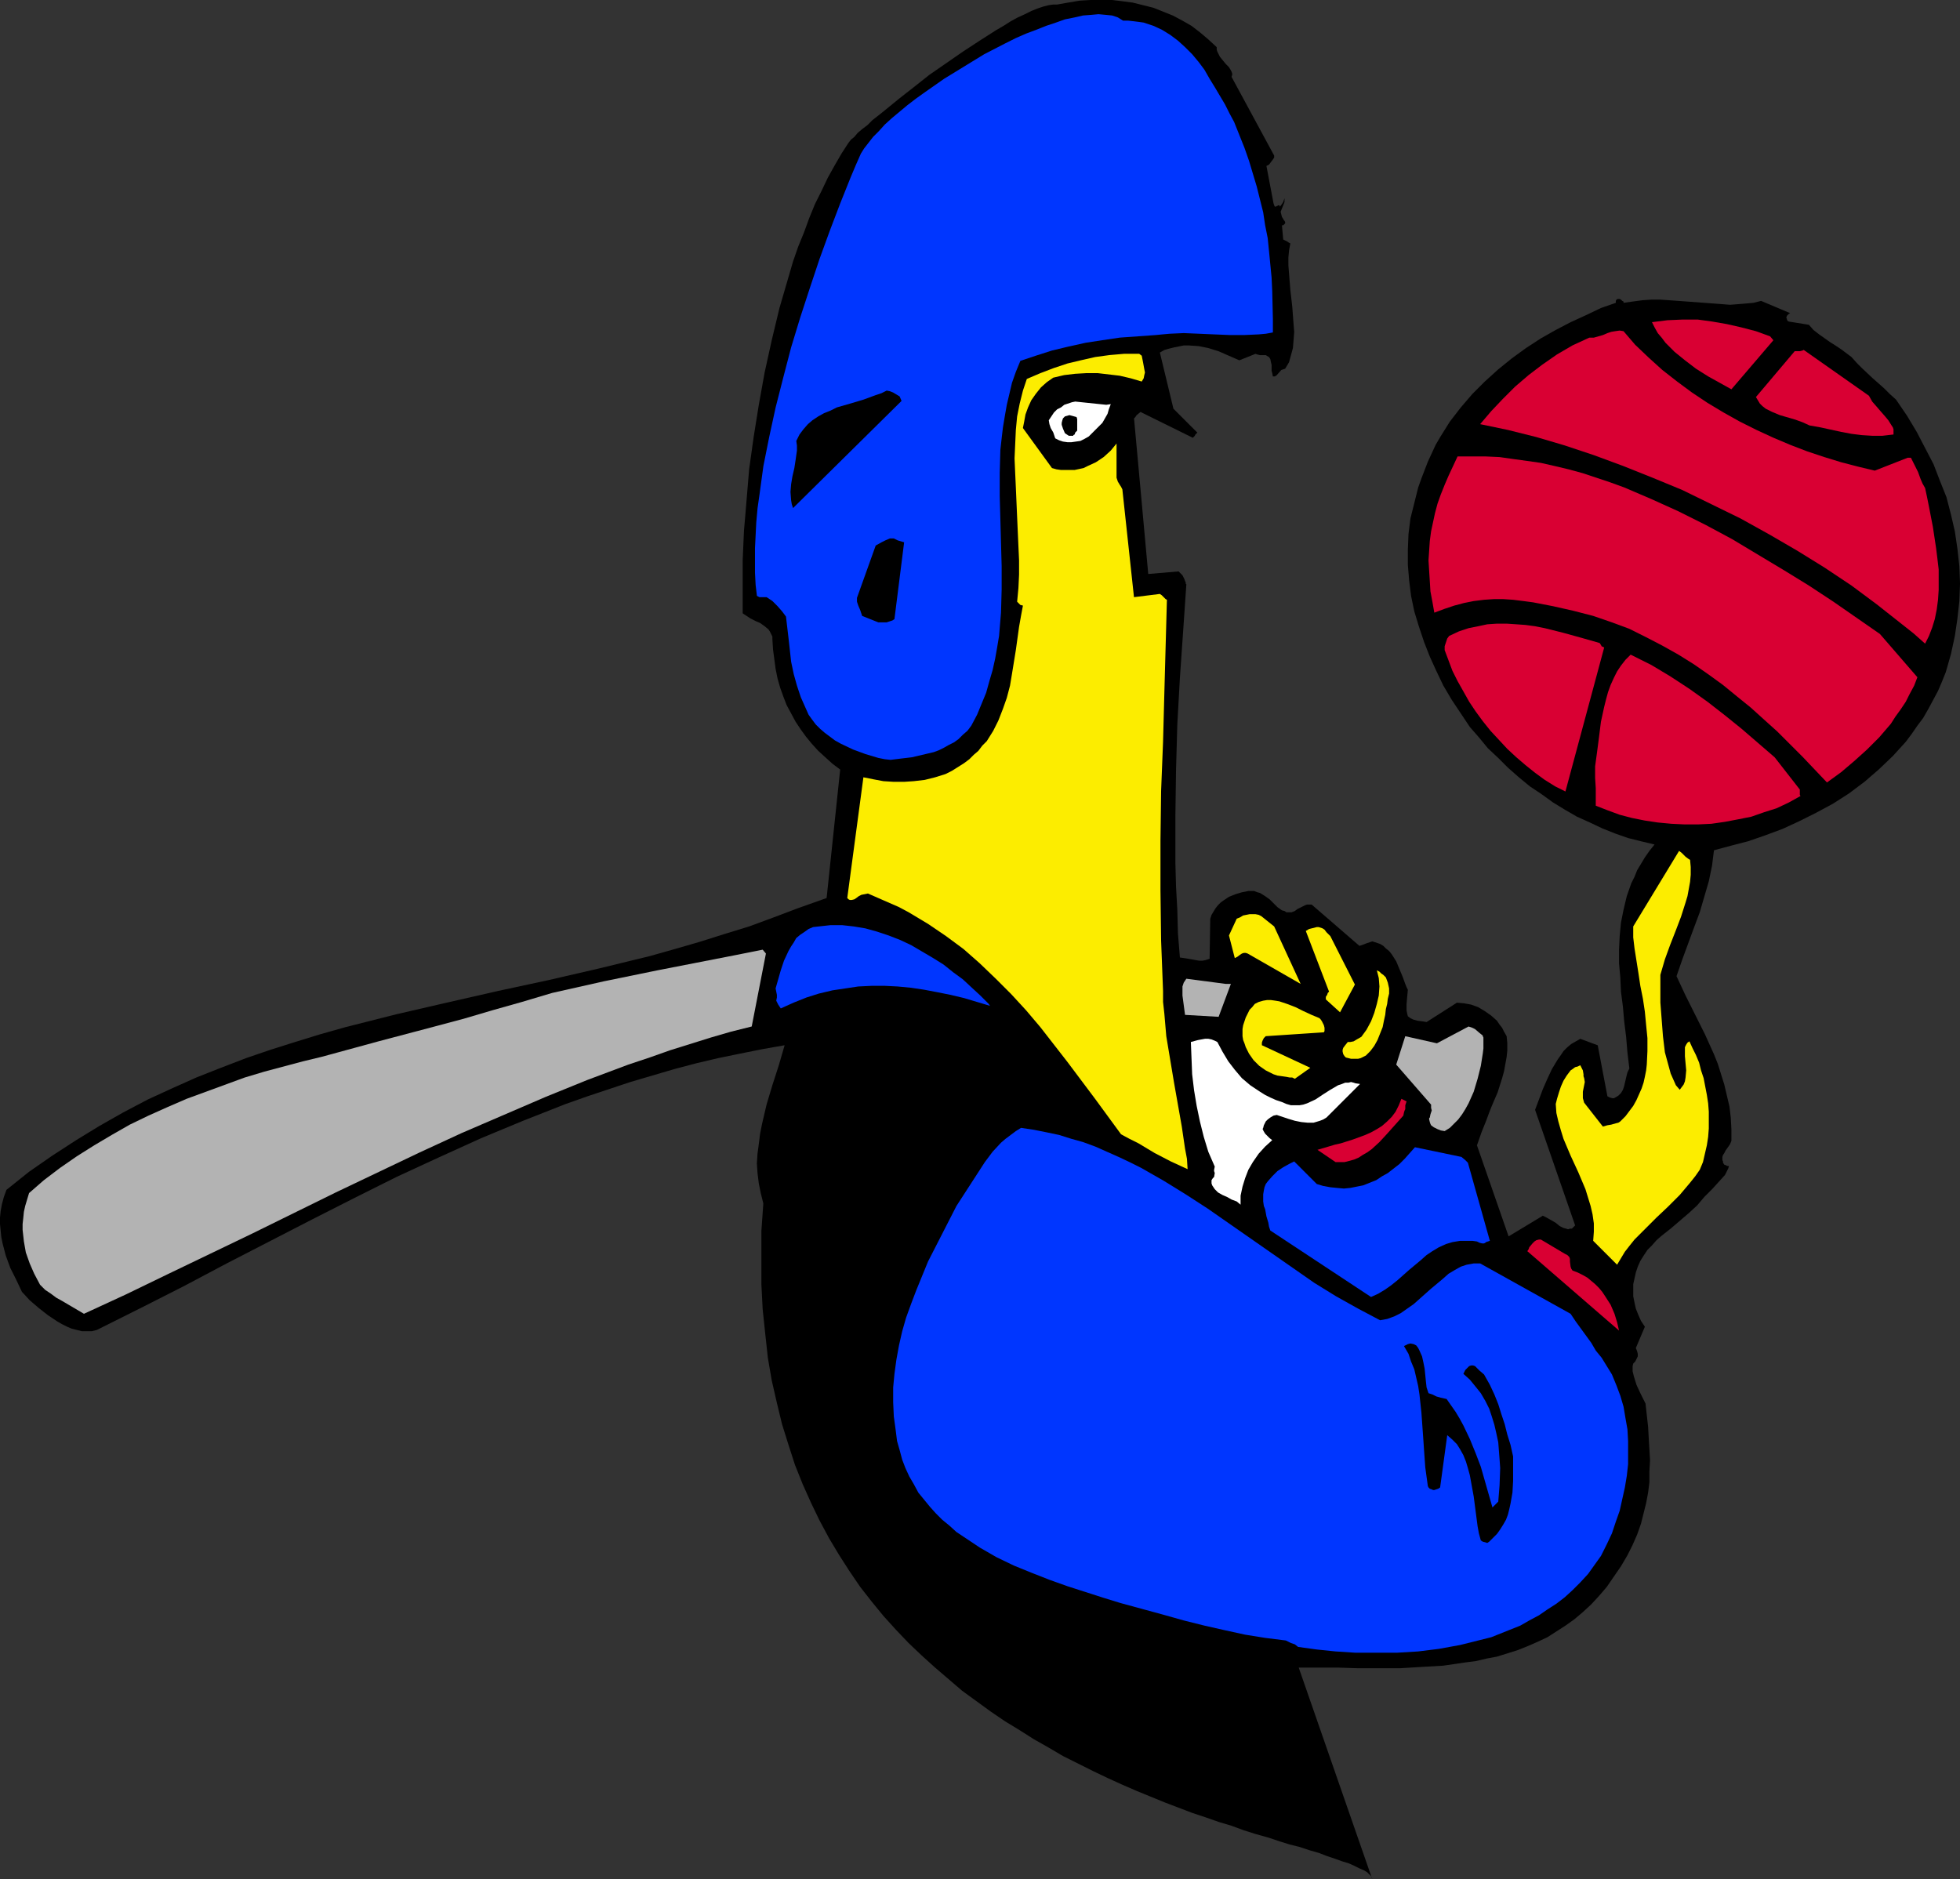 <?xml version="1.0" encoding="UTF-8" standalone="no"?>
<svg
   version="1.0"
   width="129.766mm"
   height="124.442mm"
   id="svg31"
   sodipodi:docname="Jock - Attitude.wmf"
   xmlns:inkscape="http://www.inkscape.org/namespaces/inkscape"
   xmlns:sodipodi="http://sodipodi.sourceforge.net/DTD/sodipodi-0.dtd"
   xmlns="http://www.w3.org/2000/svg"
   xmlns:svg="http://www.w3.org/2000/svg">
  <rect width="100%" height="100%" fill="#333333" stroke="none"/>
  <sodipodi:namedview
     id="namedview31"
     pagecolor="#ffffff"
     bordercolor="#000000"
     borderopacity="0.25"
     inkscape:showpageshadow="2"
     inkscape:pageopacity="0.0"
     inkscape:pagecheckerboard="0"
     inkscape:deskcolor="#d1d1d1"
     inkscape:document-units="mm" />
  <defs
     id="defs1">
    <pattern
       id="WMFhbasepattern"
       patternUnits="userSpaceOnUse"
       width="6"
       height="6"
       x="0"
       y="0" />
  </defs>
  <path
     style="fill:#d90033;fill-opacity:1;fill-rule:evenodd;stroke:none"
     d="m 207.171,364.666 v 0 l 0.323,0.162 0.162,0.162 0.162,0.323 0.485,0.323 0.323,0.485 0.808,1.131 1.293,1.131 1.293,1.616 1.454,1.777 1.616,1.939 1.778,2.1 1.939,2.262 1.939,2.424 2.101,2.585 4.363,5.17 4.525,5.332 4.525,5.493 4.363,5.17 1.939,2.585 2.101,2.262 1.939,2.262 1.778,2.262 1.454,1.777 1.616,1.777 1.293,1.616 1.131,1.293 0.97,1.131 0.323,0.323 0.323,0.323 0.323,0.323 0.162,0.162 0.162,0.162 v 0 l 72.882,32.637 -0.162,-2.747 -0.162,-2.585 -0.485,-2.424 -0.323,-2.262 -0.485,-2.262 -0.485,-2.1 -1.293,-4.201 -0.808,-2.1 -0.646,-2.262 -0.808,-2.262 -0.646,-2.262 -0.808,-2.585 -0.808,-2.747 -0.808,-2.908 -0.646,-3.07 -3.394,-1.131 -3.394,-0.969 -3.394,-1.131 -3.717,-0.969 -7.434,-1.777 -7.757,-1.939 -8.08,-1.939 -7.918,-1.939 -7.918,-2.424 -3.878,-1.131 -3.878,-1.454 -3.717,-1.454 -3.717,-1.616 -3.555,-1.616 -3.555,-1.939 -3.232,-1.939 -3.232,-2.1 -3.07,-2.424 -2.909,-2.424 -2.586,-2.747 -2.424,-2.747 -2.262,-3.231 -2.101,-3.231 -1.778,-3.555 -0.97,-1.777 -0.646,-2.1 -0.646,-1.939 -0.646,-2.1 -0.485,-1.939 -0.485,-2.262 -0.162,-2.585 v -2.424 -2.585 l 0.162,-2.424 0.162,-2.585 0.323,-2.585 0.97,-5.009 1.293,-5.17 1.454,-5.009 1.778,-5.009 2.101,-5.009 2.101,-5.009 2.424,-4.847 2.424,-4.847 2.586,-4.524 2.586,-4.524 2.747,-4.524 2.747,-4.201 2.747,-4.039 h 0.485 l 0.646,-0.162 0.646,-0.323 0.808,-0.323 1.454,-0.808 1.616,-0.969 17.291,2.262 -0.162,-0.969 -0.485,-0.969 -0.485,-1.131 -0.808,-1.131 -0.646,-1.131 -0.646,-0.969 -0.485,-0.969 -0.485,-1.131 -3.07,-2.585 -3.394,-2.424 -3.394,-2.1 -3.394,-1.939 -3.394,-1.939 -3.717,-1.616 -3.555,-1.293 -3.717,-1.131 -3.717,-0.969 -3.878,-0.808 -3.878,-0.323 -3.878,-0.162 h -3.878 l -3.878,0.485 -4.04,0.646 -4.04,0.969 -1.616,2.424 -1.454,2.585 -1.454,2.747 -1.131,2.908 -0.97,3.07 -0.808,3.231 -0.646,3.393 -0.485,3.393 -0.485,3.555 -0.323,3.555 -0.162,3.878 v 3.716 3.878 l 0.162,4.039 0.646,7.755 0.808,7.917 1.131,7.755 1.454,7.594 0.646,3.716 0.646,3.555 0.808,3.555 0.808,3.393 0.808,3.393 0.646,3.07 0.808,2.908 0.646,2.908 0.808,2.585 z"
     id="path1" />
  <path
     style="fill:#000000;fill-opacity:1;fill-rule:evenodd;stroke:none"
     d="m 343.4,470.333 -18.422,-52.995 h 4.686 5.01 l 5.01,0.162 h 10.666 l 5.333,-0.323 5.494,-0.323 5.494,-0.808 2.586,-0.323 2.747,-0.646 2.586,-0.485 2.586,-0.808 2.586,-0.808 2.424,-0.969 2.586,-1.131 2.424,-1.131 2.262,-1.454 2.262,-1.454 2.262,-1.616 2.101,-1.777 2.101,-1.939 1.939,-2.1 1.939,-2.262 1.778,-2.585 1.778,-2.585 1.616,-2.747 1.293,-2.585 1.131,-2.585 0.97,-2.747 0.646,-2.585 0.646,-2.585 0.485,-2.585 0.323,-2.585 v -2.747 l 0.162,-2.747 -0.162,-2.747 -0.162,-2.747 -0.162,-2.908 -0.646,-5.817 -0.646,-1.293 -0.646,-1.293 -0.97,-2.1 -0.646,-2.1 -0.323,-1.293 v -1.131 0 -0.162 l 0.162,-0.646 0.485,-0.485 0.323,-0.646 0.323,-0.646 v -0.646 l -0.162,-0.646 -0.323,-0.808 2.262,-5.332 -0.97,-1.454 -0.646,-1.454 -0.646,-1.616 -0.323,-1.454 -0.323,-1.616 v -1.454 -1.616 l 0.323,-1.454 0.323,-1.454 0.485,-1.454 0.646,-1.454 0.808,-1.293 0.97,-1.454 1.131,-1.131 1.131,-1.293 1.293,-1.131 2.262,-1.777 2.262,-1.939 2.262,-1.939 2.101,-1.939 1.778,-2.1 1.939,-1.939 1.616,-1.777 1.616,-1.777 0.485,-0.969 0.323,-0.646 0.162,-0.485 v -0.162 0 h -0.485 l -0.162,-0.162 -0.485,-0.162 -0.323,-0.485 v -0.323 l -0.162,-0.323 v -0.808 l 0.162,-0.485 0.323,-0.485 0.323,-0.646 0.808,-1.131 0.323,-0.485 0.323,-0.808 v -2.908 l -0.162,-2.908 -0.323,-2.747 -0.646,-2.747 -0.646,-2.747 -0.808,-2.585 -0.808,-2.585 -0.97,-2.424 -2.262,-5.009 -2.424,-4.847 -2.424,-4.847 -2.262,-4.847 1.454,-4.201 2.909,-7.917 1.454,-3.878 1.131,-3.878 1.131,-3.878 0.808,-3.878 0.485,-3.878 4.202,-1.131 4.363,-1.131 4.202,-1.454 4.363,-1.616 4.202,-1.939 4.202,-2.1 4.202,-2.262 4.04,-2.585 3.878,-2.908 3.555,-3.07 3.555,-3.393 1.616,-1.777 1.616,-1.777 1.454,-1.939 1.454,-2.1 1.454,-1.939 1.293,-2.262 1.131,-2.1 1.293,-2.424 0.97,-2.262 0.97,-2.424 1.293,-4.524 0.97,-4.524 0.646,-4.362 0.485,-4.362 0.162,-4.362 -0.162,-4.362 -0.485,-4.362 -0.646,-4.362 -0.97,-4.201 -1.131,-4.362 -1.616,-4.039 -1.616,-4.201 -2.101,-4.039 -2.101,-4.039 -2.424,-4.039 -2.747,-4.039 -1.616,-1.454 -1.454,-1.454 -2.747,-2.424 -2.747,-2.585 -1.293,-1.293 -1.293,-1.454 -1.293,-0.969 -1.293,-0.969 -1.454,-0.969 -1.293,-0.808 -2.747,-1.939 -1.454,-1.131 -1.131,-1.293 -5.01,-0.808 -0.323,-0.162 -0.162,-0.323 v -0.162 l -0.162,-0.323 0.162,-0.485 0.162,-0.162 0.323,-0.323 0.323,-0.162 -7.272,-3.07 -1.939,0.485 -1.778,0.162 -1.939,0.162 -2.101,0.162 -2.101,-0.162 -2.101,-0.162 -4.363,-0.323 -4.363,-0.323 -4.525,-0.323 h -2.262 l -2.262,0.162 -2.424,0.323 -2.262,0.323 v -0.323 l -0.323,-0.162 -0.323,-0.323 -0.323,-0.162 h -0.485 l -0.323,0.162 -0.162,0.323 v 0.485 l -3.717,1.293 -3.717,1.777 -3.878,1.777 -3.717,1.939 -3.717,2.1 -3.717,2.424 -3.555,2.585 -3.394,2.747 -3.394,3.07 -3.07,3.07 -2.909,3.393 -2.747,3.555 -2.424,3.878 -1.131,1.939 -0.97,2.1 -0.97,2.1 -0.808,2.1 -0.808,2.1 -0.808,2.262 -0.97,3.878 -0.97,3.878 -0.485,3.878 -0.162,3.878 v 3.878 l 0.323,3.878 0.485,3.878 0.808,3.878 1.131,3.716 1.293,3.878 1.454,3.716 1.616,3.555 1.778,3.716 2.101,3.555 2.262,3.393 2.262,3.393 2.262,2.585 2.262,2.747 2.586,2.424 2.424,2.424 2.747,2.424 2.747,2.262 2.909,1.939 2.909,2.1 2.909,1.777 3.07,1.777 3.232,1.454 3.07,1.454 3.232,1.293 3.232,1.131 3.232,0.808 3.394,0.808 -1.293,1.616 -1.131,1.616 -0.97,1.616 -0.97,1.616 -0.646,1.616 -0.808,1.616 -1.131,3.231 -0.808,3.393 -0.646,3.231 -0.323,3.393 -0.162,3.393 v 3.393 l 0.323,3.555 0.162,3.555 0.485,3.716 0.323,3.716 0.485,3.878 0.323,3.878 0.485,4.039 -0.485,0.969 -0.323,1.293 -0.485,2.1 -0.323,0.969 -0.485,0.808 -0.646,0.646 -0.808,0.485 -0.323,0.162 h -0.323 l -0.646,-0.162 -0.646,-0.323 -2.424,-12.764 -4.363,-1.616 -1.131,0.646 -1.131,0.646 -0.97,0.808 -0.97,0.969 -0.646,0.969 -0.808,1.131 -1.454,2.424 -1.131,2.424 -1.131,2.585 -0.97,2.585 -0.97,2.585 10.019,28.921 -0.485,0.485 -0.323,0.323 h -0.485 l -0.485,0.162 -0.485,-0.162 -0.646,-0.162 -0.97,-0.485 -0.97,-0.808 -1.131,-0.646 -1.131,-0.646 -0.97,-0.485 -8.565,5.17 -7.918,-22.782 1.131,-3.231 1.293,-3.231 0.646,-1.777 0.646,-1.616 1.454,-3.393 1.131,-3.555 0.485,-1.777 0.323,-1.777 0.323,-1.777 0.162,-1.616 v -1.777 l -0.162,-1.777 -0.646,-1.131 -0.485,-0.969 -0.646,-0.808 -0.646,-0.969 -1.454,-1.293 -1.616,-1.131 -1.616,-0.969 -1.778,-0.646 -1.778,-0.323 -1.778,-0.162 -7.595,4.847 -0.97,-0.162 -1.293,-0.162 -1.131,-0.323 -0.646,-0.323 -0.646,-0.485 -0.162,-0.646 -0.162,-0.808 v -0.808 -0.808 l 0.162,-1.777 0.162,-1.777 -0.323,-0.646 -0.323,-0.808 -0.646,-1.777 -0.808,-1.939 -0.808,-1.939 -1.131,-1.777 -0.646,-0.808 -0.808,-0.646 -0.646,-0.646 -0.808,-0.485 -0.97,-0.323 -0.97,-0.323 -1.454,0.485 -0.808,0.323 -0.97,0.323 -11.958,-10.341 h -0.485 -0.646 l -0.485,0.162 -0.646,0.323 -1.293,0.646 -0.646,0.485 -0.808,0.323 h -0.646 -0.646 l -0.485,-0.323 -0.646,-0.162 -1.131,-0.808 -0.97,-0.969 -0.97,-0.969 -1.131,-0.808 -1.293,-0.808 -0.646,-0.162 -0.808,-0.323 h -1.454 l -1.616,0.323 -1.616,0.485 -1.616,0.646 -1.454,0.969 -0.646,0.485 -0.646,0.646 -0.646,0.808 -0.485,0.808 -0.485,0.808 -0.323,0.969 -0.162,10.017 -0.97,0.323 -0.808,0.162 h -0.808 l -0.97,-0.162 -0.808,-0.162 -0.97,-0.162 -2.101,-0.323 -0.485,-5.978 -0.162,-5.978 -0.323,-5.817 -0.162,-5.978 v -11.472 l 0.162,-11.633 0.323,-11.472 0.646,-11.633 0.808,-11.633 0.808,-11.795 -0.162,-0.162 v -0.323 l -0.162,-0.323 -0.162,-0.485 -0.485,-0.969 -0.97,-0.969 -7.595,0.646 -3.555,-38.939 0.323,-0.323 0.323,-0.485 0.97,-0.808 13.09,6.463 0.485,-0.485 0.162,-0.323 0.485,-0.485 -5.979,-5.978 -3.394,-14.057 1.131,-0.646 1.131,-0.323 1.293,-0.323 2.424,-0.485 h 1.293 l 2.424,0.162 2.424,0.485 2.586,0.808 2.586,1.131 2.586,1.131 4.04,-1.616 0.485,0.162 0.646,0.162 h 0.808 0.646 l 0.808,0.485 0.323,0.485 0.162,0.808 0.162,0.646 v 1.454 l 0.162,0.646 0.162,0.808 h 0.485 l 0.485,-0.323 1.131,-1.293 0.485,-0.162 0.485,-0.162 0.97,-1.616 0.485,-1.777 0.485,-1.777 0.162,-1.939 0.162,-2.1 -0.162,-1.939 -0.323,-4.362 -0.485,-4.201 -0.323,-4.039 -0.162,-2.1 V 64.467 l 0.162,-1.777 0.323,-1.777 -0.323,-0.162 -0.485,-0.323 -0.97,-0.485 -0.323,-3.555 h 0.323 l 0.162,-0.162 0.323,-0.323 v -0.323 l -0.162,-0.323 -0.162,-0.162 -0.162,-0.323 -0.323,-0.485 -0.162,-0.646 -0.162,-0.646 0.323,-0.808 0.323,-0.808 0.323,-0.808 v -0.969 l -0.323,0.969 -0.323,0.485 -0.485,0.646 -0.162,-0.323 h -0.323 l -0.162,0.162 h -0.162 l -0.162,0.162 h -0.323 l -0.162,-0.323 -0.162,-0.485 -1.778,-9.371 0.646,-0.323 0.485,-0.646 0.485,-0.646 0.323,-0.485 v -0.485 l -10.666,-19.712 0.162,-0.485 v -0.323 l -0.162,-0.485 -0.162,-0.323 -0.485,-0.808 -0.808,-0.808 -1.454,-1.777 -0.646,-1.293 -0.162,-0.485 v -0.646 l -2.101,-1.939 -2.101,-1.777 -2.101,-1.616 -2.262,-1.293 -2.424,-1.293 -2.424,-0.969 -2.424,-0.969 -2.586,-0.646 -2.586,-0.646 -2.424,-0.323 L 278.275,0 h -2.586 -2.747 l -2.747,0.162 -2.909,0.485 -2.747,0.485 h -0.97 l -1.131,0.162 -1.293,0.323 -1.454,0.485 -1.616,0.646 -1.616,0.808 -1.778,0.808 -1.778,0.969 -1.778,1.131 -1.939,1.131 -4.04,2.585 -4.202,2.747 -4.202,2.908 -4.202,2.908 -3.878,3.07 -3.717,2.908 -1.778,1.454 -1.778,1.454 -1.616,1.293 -1.454,1.131 -1.293,1.293 -1.293,0.969 -1.131,0.969 -0.808,0.969 -0.808,0.646 -0.646,0.808 -1.778,2.747 -1.778,3.07 -1.616,2.908 -1.616,3.393 -1.616,3.231 -1.454,3.555 -1.293,3.555 -1.454,3.555 -1.293,3.716 -1.131,3.878 -2.262,7.755 -1.939,8.079 -1.778,8.079 -1.454,8.079 -1.293,8.079 -1.131,8.079 -0.646,7.755 -0.323,3.878 -0.323,3.716 -0.162,3.716 -0.162,3.716 v 3.393 3.393 3.393 3.07 l 0.97,0.646 0.97,0.646 1.293,0.646 1.131,0.485 1.131,0.808 0.97,0.808 0.323,0.485 0.323,0.646 0.323,0.646 v 0.646 l 0.162,2.585 0.323,2.424 0.323,2.424 0.485,2.424 0.646,2.262 0.808,2.262 0.808,2.1 1.131,2.1 1.131,2.1 1.293,1.939 1.293,1.777 1.454,1.777 1.616,1.777 1.778,1.616 1.778,1.616 1.939,1.454 -3.394,32.153 -7.272,2.585 -5.979,2.262 -6.141,2.262 -6.302,1.939 -6.141,1.939 -6.141,1.777 -6.302,1.777 -12.605,3.07 -12.605,2.908 -12.766,2.747 -12.766,2.908 -12.605,2.908 -12.766,3.231 -6.302,1.777 -6.302,1.939 -6.141,1.939 -6.141,2.1 -6.302,2.424 -6.141,2.424 -6.141,2.747 -5.979,2.747 -6.141,3.231 -5.979,3.393 -5.818,3.555 -5.979,3.878 -5.818,4.039 -5.656,4.524 -0.646,1.777 -0.485,1.777 -0.323,1.777 L 0,304.723 v 1.616 l 0.162,1.616 0.162,1.616 0.323,1.616 0.808,3.07 1.131,3.07 1.454,2.908 1.454,3.07 1.939,2.1 2.262,1.939 2.262,1.777 2.424,1.616 1.131,0.646 1.293,0.646 1.131,0.485 1.293,0.323 1.293,0.323 h 1.293 1.131 l 1.293,-0.323 10.989,-5.493 10.827,-5.493 10.666,-5.655 21.331,-10.987 10.504,-5.332 10.666,-5.332 10.504,-4.847 10.666,-4.847 10.504,-4.362 10.666,-4.201 5.494,-1.939 5.333,-1.777 5.333,-1.777 5.494,-1.616 5.494,-1.616 5.494,-1.454 5.494,-1.293 5.494,-1.131 5.656,-1.131 5.494,-0.969 -1.454,5.009 -1.616,5.009 -1.454,4.847 -1.131,4.847 -0.485,2.424 -0.323,2.585 -0.323,2.424 -0.162,2.424 0.162,2.424 0.323,2.585 0.485,2.424 0.646,2.585 -0.485,6.948 v 6.786 6.463 l 0.323,6.301 0.646,6.14 0.646,5.978 0.97,5.655 1.293,5.655 1.293,5.332 1.616,5.17 1.616,5.009 1.939,4.847 2.101,4.686 2.101,4.362 2.424,4.524 2.424,4.039 2.586,4.039 2.747,4.039 2.909,3.716 2.909,3.555 3.07,3.393 3.232,3.393 3.232,3.07 3.394,3.07 3.394,2.908 3.394,2.908 3.555,2.585 3.555,2.585 3.555,2.424 3.717,2.262 3.555,2.262 3.717,2.1 3.555,2.1 3.878,1.939 3.555,1.777 3.717,1.777 3.555,1.616 3.717,1.616 3.555,1.454 3.555,1.454 3.394,1.293 3.394,1.293 3.394,1.131 3.232,1.131 3.232,0.969 3.07,1.131 3.07,0.969 2.909,0.808 2.909,0.969 2.586,0.808 2.586,0.646 2.424,0.808 2.262,0.646 2.101,0.808 1.939,0.646 1.778,0.646 1.616,0.485 1.454,0.646 1.293,0.646 1.131,0.485 0.808,0.485 0.646,0.646 0.485,0.485 z"
     id="path2" />
  <path
     style="fill:#d90033;fill-opacity:1;fill-rule:evenodd;stroke:none"
     d="m 467.67,99.043 -16.322,-11.472 -0.323,0.162 -0.646,0.162 h -0.485 -0.808 l -9.696,11.472 0.485,0.808 0.485,0.808 0.646,0.646 0.808,0.646 1.616,0.808 1.939,0.808 3.878,1.131 1.778,0.646 1.778,0.808 2.747,0.485 5.171,1.131 2.586,0.485 2.586,0.323 2.586,0.162 h 2.586 l 2.747,-0.323 v -0.646 -0.646 l -0.162,-0.485 -0.323,-0.485 -0.808,-1.293 -0.808,-0.969 -1.131,-1.293 -0.97,-1.131 -1.131,-1.293 z"
     id="path3" />
  <path
     style="fill:#d90033;fill-opacity:1;fill-rule:evenodd;stroke:none"
     d="m 477.366,114.554 -8.242,3.231 -4.04,-0.969 -4.363,-1.131 -4.202,-1.293 -4.363,-1.454 -4.202,-1.616 -4.202,-1.777 -4.202,-1.939 -4.202,-2.1 -4.04,-2.262 -4.04,-2.424 -3.878,-2.585 -3.717,-2.747 -3.717,-2.908 -3.394,-3.07 -3.394,-3.231 -2.909,-3.393 -0.97,-0.162 -1.131,0.162 -0.97,0.162 -0.97,0.323 -1.131,0.485 -1.131,0.323 -1.131,0.323 h -1.131 l -2.101,0.969 -2.101,0.969 -3.878,2.262 -3.717,2.585 -3.394,2.585 -3.394,2.908 -3.07,3.07 -2.909,3.07 -2.747,3.231 6.949,1.454 7.11,1.777 7.11,2.1 7.272,2.424 7.434,2.747 7.272,2.908 7.434,3.07 7.272,3.555 7.272,3.555 7.272,4.039 6.949,4.039 6.787,4.201 6.787,4.524 6.302,4.686 6.141,4.847 3.07,2.424 2.909,2.585 0.97,-1.939 0.808,-2.1 0.646,-2.1 0.485,-2.424 0.323,-2.424 0.162,-2.424 v -2.585 -2.585 l -0.323,-2.747 -0.323,-2.585 -0.808,-5.332 -0.97,-5.009 -0.485,-2.424 -0.485,-2.262 -0.646,-1.131 -0.485,-1.131 -0.646,-1.777 -0.808,-1.616 -0.485,-0.969 -0.485,-0.969 z"
     id="path4" />
  <path
     style="fill:#d90033;fill-opacity:1;fill-rule:evenodd;stroke:none"
     d="m 442.945,84.179 -3.555,-1.293 -3.717,-0.969 -3.555,-0.808 -3.717,-0.646 -3.555,-0.485 h -3.878 l -3.717,0.162 -3.878,0.485 0.646,1.293 0.808,1.454 0.97,1.131 0.97,1.293 1.131,1.131 1.131,1.131 2.586,2.1 2.747,2.1 3.07,1.939 2.909,1.616 2.909,1.616 10.504,-12.279 z"
     id="path5" />
  <path
     style="fill:#d90033;fill-opacity:1;fill-rule:evenodd;stroke:none"
     d="m 470.417,158.663 -5.818,-4.039 -5.818,-4.039 -6.141,-4.039 -6.302,-3.878 -6.464,-3.878 -6.464,-3.878 -6.626,-3.555 -6.787,-3.393 -6.787,-3.07 -6.787,-2.908 -3.555,-1.293 -3.394,-1.131 -3.394,-1.131 -3.555,-0.969 -3.394,-0.808 -3.555,-0.808 -3.394,-0.485 -3.555,-0.485 -3.394,-0.485 -3.555,-0.162 h -3.394 -3.555 l -1.131,2.424 -1.131,2.424 -0.97,2.262 -0.97,2.424 -0.808,2.262 -0.646,2.424 -0.485,2.262 -0.485,2.262 -0.323,2.424 -0.162,2.424 -0.162,2.424 0.162,2.585 0.162,2.585 0.162,2.585 0.485,2.585 0.485,2.747 2.586,-0.969 2.424,-0.808 2.424,-0.646 2.424,-0.485 2.586,-0.323 2.424,-0.162 h 2.424 l 2.424,0.162 2.586,0.323 2.424,0.323 5.01,0.969 5.01,1.131 5.01,1.293 4.686,1.616 4.363,1.616 4.202,2.1 4.04,2.1 4.04,2.262 3.878,2.424 3.717,2.585 3.555,2.585 3.555,2.908 3.394,2.747 3.394,3.07 3.232,2.908 6.302,6.301 6.141,6.463 3.555,-2.585 3.232,-2.747 3.232,-2.908 3.07,-3.07 2.909,-3.393 1.131,-1.777 1.293,-1.777 1.293,-1.939 0.97,-1.939 1.131,-2.1 0.808,-2.1 z"
     id="path6" />
  <path
     style="fill:#d90033;fill-opacity:1;fill-rule:evenodd;stroke:none"
     d="m 444.076,189.523 -8.242,-7.109 -4.202,-3.393 -4.363,-3.393 -4.525,-3.231 -4.686,-3.07 -4.848,-2.908 -2.586,-1.293 -2.586,-1.293 -1.293,1.293 -1.131,1.454 -0.97,1.454 -0.808,1.616 -0.808,1.777 -0.646,1.777 -0.485,1.777 -0.485,1.939 -0.808,3.716 -0.485,3.878 -0.485,3.716 -0.485,3.555 v 2.908 l 0.162,2.585 v 2.262 2.1 l 2.909,1.131 3.07,1.131 3.07,0.808 3.232,0.646 3.232,0.485 3.394,0.323 3.394,0.162 h 3.232 l 3.394,-0.162 3.394,-0.485 3.394,-0.646 3.232,-0.646 3.232,-1.131 3.07,-0.969 3.07,-1.454 2.909,-1.616 -0.162,-0.323 v -0.808 -0.485 z"
     id="path7" />
  <path
     style="fill:#d90033;fill-opacity:1;fill-rule:evenodd;stroke:none"
     d="m 400.283,160.925 -4.525,-1.293 -4.686,-1.293 -4.525,-1.131 -2.424,-0.485 -2.424,-0.323 -2.262,-0.162 -2.424,-0.162 h -2.424 l -2.424,0.162 -2.262,0.485 -2.424,0.485 -2.424,0.808 -2.424,1.131 -0.485,0.646 -0.323,0.969 -0.323,0.969 v 0.969 l 0.97,2.585 0.97,2.585 1.293,2.585 1.454,2.585 1.454,2.585 1.616,2.424 1.778,2.424 1.939,2.424 2.101,2.262 2.101,2.262 2.262,2.1 2.262,1.939 2.424,1.939 2.424,1.777 2.586,1.616 2.586,1.293 9.696,-36.03 -0.646,-0.323 -0.162,-0.323 z"
     id="path8" />
  <path
     style="fill:#fced00;fill-opacity:1;fill-rule:evenodd;stroke:none"
     d="m 285.062,88.541 h -3.717 l -3.717,0.323 -3.555,0.485 -3.555,0.808 -3.394,0.808 -3.394,1.131 -3.394,1.293 -3.394,1.454 -0.97,2.908 -0.808,3.231 -0.646,3.231 -0.323,3.393 -0.162,3.555 -0.162,3.555 0.162,3.716 0.162,3.555 0.323,7.432 0.323,7.271 0.162,3.555 v 3.555 l -0.162,3.393 -0.323,3.393 0.162,0.162 0.323,0.323 0.323,0.323 0.646,0.162 -0.485,2.585 -0.485,2.747 -0.808,5.817 -0.97,5.978 -0.485,2.908 -0.808,3.07 -0.97,2.747 -1.131,2.908 -1.293,2.585 -0.808,1.293 -0.808,1.293 -1.131,1.131 -0.97,1.293 -1.131,0.969 -1.131,1.131 -1.293,0.969 -3.07,1.939 -1.616,0.808 -2.586,0.808 -2.586,0.646 -2.747,0.323 -2.424,0.162 h -2.586 l -2.586,-0.162 -2.586,-0.485 -2.424,-0.485 -4.04,30.214 0.323,0.323 0.323,0.162 h 0.485 l 0.646,-0.162 0.485,-0.323 0.646,-0.485 0.646,-0.323 0.808,-0.162 0.808,-0.162 2.586,1.131 2.586,1.131 2.586,1.131 2.424,1.293 2.424,1.454 2.424,1.454 4.525,3.07 4.363,3.231 4.04,3.555 4.04,3.878 3.878,3.878 3.717,4.039 3.555,4.201 3.394,4.362 3.394,4.362 6.787,9.048 6.626,9.048 2.101,1.131 2.262,1.131 4.04,2.424 4.04,2.1 2.101,0.969 2.101,0.969 -0.162,-2.585 -0.485,-2.585 -0.808,-5.493 -0.97,-5.493 -0.97,-5.493 -0.97,-5.817 -0.97,-5.817 -0.485,-5.655 -0.323,-2.908 v -2.747 l -0.485,-12.603 -0.162,-12.603 v -12.441 l 0.162,-12.441 0.485,-12.279 0.323,-12.118 0.323,-11.795 0.323,-11.633 -0.323,-0.162 -0.485,-0.485 -0.485,-0.485 -0.485,-0.323 -6.464,0.808 -2.909,-26.982 -0.323,-0.646 -0.323,-0.485 -0.485,-0.808 -0.162,-0.485 -0.162,-0.485 v -8.563 l -1.454,1.777 -1.778,1.616 -1.939,1.293 -2.101,0.969 -0.97,0.485 -2.262,0.485 h -1.131 -1.131 -1.131 l -1.131,-0.162 -1.131,-0.323 -7.272,-10.017 0.323,-1.616 0.323,-1.777 0.646,-1.777 0.808,-1.777 1.131,-1.616 1.293,-1.616 1.454,-1.293 1.616,-1.131 2.747,-0.646 2.747,-0.323 2.747,-0.162 h 2.909 l 2.747,0.323 2.747,0.323 2.747,0.646 2.747,0.808 0.485,-0.808 0.162,-0.808 0.162,-0.646 -0.162,-0.808 -0.323,-1.777 -0.323,-1.616 z"
     id="path9" />
  <path
     style="fill:#fced00;fill-opacity:1;fill-rule:evenodd;stroke:none"
     d="m 422.422,214.89 -0.646,-0.485 -0.485,-0.485 -0.485,-0.485 -0.646,-0.485 -11.474,18.904 v 2.747 l 0.323,2.747 0.485,3.07 0.485,3.07 0.485,3.231 0.646,3.231 0.485,3.231 0.323,3.393 0.323,3.231 v 3.231 l -0.162,3.393 -0.162,1.454 -0.323,1.616 -0.323,1.454 -0.485,1.454 -0.646,1.454 -0.646,1.454 -0.808,1.454 -0.97,1.293 -0.97,1.293 -1.293,1.293 -0.485,0.323 -0.646,0.162 -1.131,0.323 -0.97,0.162 -1.131,0.323 -4.686,-5.978 -0.323,-1.131 v -1.131 -0.485 l 0.162,-0.808 0.162,-0.808 0.162,-0.808 -0.162,-0.969 -0.162,-0.485 v -0.485 l -0.162,-0.969 -0.323,-0.646 -0.323,-0.646 -0.646,0.323 -0.646,0.162 -0.646,0.485 -0.485,0.323 -0.97,1.293 -0.808,1.293 -0.646,1.454 -0.485,1.454 -0.485,1.616 -0.323,1.293 0.162,2.262 0.485,2.1 0.646,2.262 0.646,2.1 1.778,4.201 1.939,4.201 1.778,4.201 0.646,2.1 0.646,2.1 0.485,2.1 0.323,2.262 v 2.1 l -0.162,2.262 5.979,5.978 0.97,-1.616 0.97,-1.616 1.131,-1.454 1.293,-1.616 2.747,-2.747 2.747,-2.747 2.909,-2.747 2.909,-2.908 2.586,-3.07 1.293,-1.616 1.131,-1.616 0.808,-1.939 0.485,-2.1 0.485,-2.1 0.323,-2.1 0.162,-2.1 v -2.1 -2.1 l -0.162,-2.1 -0.323,-2.1 -0.808,-4.201 -0.646,-1.939 -0.485,-1.939 -0.808,-1.939 -0.808,-1.616 -0.808,-1.777 -0.485,0.323 -0.323,0.485 -0.323,0.646 v 0.646 1.616 l 0.162,1.777 0.162,1.777 -0.162,1.777 -0.162,0.969 -0.323,0.808 -0.485,0.646 -0.485,0.646 -0.97,-1.131 -0.646,-1.454 -0.646,-1.454 -0.485,-1.777 -0.485,-1.777 -0.485,-1.777 -0.485,-4.039 -0.323,-4.201 -0.323,-4.201 v -6.948 l 1.131,-3.878 1.293,-3.555 1.454,-3.716 1.293,-3.393 1.131,-3.555 0.485,-1.616 0.323,-1.777 0.323,-1.777 0.162,-1.777 v -1.939 l -0.162,-1.777 z"
     id="path10" />
  <path
     style="fill:#ffffff;fill-opacity:1;fill-rule:evenodd;stroke:none"
     d="m 276.82,101.305 -7.757,-0.808 -0.808,0.162 -0.97,0.323 -0.97,0.323 -0.808,0.646 -0.97,0.485 -0.808,0.808 -0.646,0.969 -0.646,0.969 0.162,0.969 0.323,0.969 0.646,1.131 0.485,1.454 0.97,0.485 0.97,0.323 1.131,0.162 h 0.97 l 1.131,-0.162 1.131,-0.162 0.97,-0.485 1.131,-0.646 1.778,-1.777 0.808,-0.808 0.808,-0.808 0.646,-1.131 0.646,-1.131 0.323,-1.131 0.485,-1.293 z"
     id="path11" />
  <path
     style="fill:#000000;fill-opacity:1;fill-rule:evenodd;stroke:none"
     d="m 267.609,103.89 -1.131,0.323 -0.485,0.485 -0.162,0.485 -0.162,0.646 v 0.485 l 0.162,0.485 0.162,0.485 0.485,1.131 0.485,0.323 0.485,0.323 h 0.485 0.646 v -0.162 l 0.323,-0.162 0.162,-0.485 0.485,-0.485 v -0.646 -0.485 -0.646 -0.646 -0.485 l -0.162,-0.485 z"
     id="path12" />
  <path
     style="fill:#ffffff;fill-opacity:1;fill-rule:evenodd;stroke:none"
     d="m 214.281,104.698 -9.05,5.17 v 0.485 l -0.162,0.323 -0.162,0.485 -0.162,0.485 -0.323,1.131 -0.162,0.485 0.162,0.485 z"
     id="path13" />
  <path
     style="fill:#b3b3b3;fill-opacity:1;fill-rule:evenodd;stroke:none"
     d="m 370.225,258.514 -1.131,-0.969 -0.646,-0.323 -0.97,-0.323 -7.918,4.201 -7.918,-1.777 -2.262,7.109 8.726,10.017 v 0.808 l 0.162,0.646 -0.323,0.969 -0.162,0.808 -0.162,0.162 v 0.323 l 0.162,0.646 0.162,0.485 0.162,0.323 0.646,0.485 0.97,0.485 0.808,0.323 0.97,0.162 1.293,-0.808 0.97,-0.969 1.131,-1.131 0.97,-1.293 0.808,-1.293 0.808,-1.454 0.646,-1.454 0.646,-1.454 0.97,-3.231 0.808,-3.231 0.485,-3.07 0.162,-1.293 v -1.454 -0.646 -0.646 l -0.162,-0.323 v -0.162 z"
     id="path14" />
  <path
     style="fill:#fced00;fill-opacity:1;fill-rule:evenodd;stroke:none"
     d="m 346.308,244.134 -0.162,-0.162 -0.485,-0.323 -0.485,-0.485 -0.646,-0.323 0.485,1.939 0.162,2.1 -0.162,2.262 -0.485,2.1 -0.646,2.262 -0.808,2.1 -1.131,2.1 -1.293,1.777 -1.131,0.646 -0.808,0.485 -0.808,0.162 h -0.646 l -0.646,0.808 -0.485,0.646 -0.162,0.485 v 0.485 l 0.162,0.646 0.323,0.485 0.323,0.323 0.646,0.162 0.646,0.162 h 1.131 0.646 l 0.646,-0.162 0.646,-0.323 0.646,-0.323 0.485,-0.485 0.646,-0.646 0.97,-1.293 0.808,-1.454 0.646,-1.616 0.646,-1.616 0.323,-1.616 0.323,-1.454 0.162,-1.454 0.323,-1.293 0.162,-1.293 0.323,-1.293 v -1.293 l -0.323,-1.454 -0.485,-1.293 z"
     id="path15" />
  <path
     style="fill:#fced00;fill-opacity:1;fill-rule:evenodd;stroke:none"
     d="m 333.057,234.601 -0.162,-0.323 -0.323,-0.323 -0.162,-0.162 -0.485,-0.485 -0.485,-0.646 -0.485,-0.323 -0.485,-0.162 -0.485,-0.162 h -0.485 l -0.646,0.162 -0.646,0.162 -0.646,0.162 -0.808,0.485 5.818,15.188 -0.323,0.323 -0.162,0.485 -0.323,0.485 v 0.646 l 3.555,3.231 3.717,-6.948 z"
     id="path16" />
  <path
     style="fill:#ffffff;fill-opacity:1;fill-rule:evenodd;stroke:none"
     d="m 222.2,140.082 -0.97,0.808 -0.646,0.969 -0.646,1.131 -0.323,1.131 -0.323,1.293 -0.162,1.131 -0.323,2.424 0.323,0.485 0.485,0.485 0.646,0.485 0.808,0.323 0.485,-0.485 0.485,-0.646 0.323,-0.485 0.323,-0.485 0.162,-1.293 0.162,-1.293 v -2.747 l 0.162,-1.293 0.485,-1.454 z"
     id="path17" />
  <path
     style="fill:#fced00;fill-opacity:1;fill-rule:evenodd;stroke:none"
     d="m 318.836,231.855 -3.232,-2.585 -0.646,-0.323 -0.808,-0.162 h -0.646 -0.808 l -0.808,0.162 -0.808,0.162 -0.808,0.485 -0.808,0.323 -1.939,4.201 1.454,5.655 0.323,-0.162 0.323,-0.162 0.646,-0.485 0.485,-0.323 0.485,-0.162 h 0.485 l 0.485,0.162 13.251,7.594 z"
     id="path18" />
  <path
     style="fill:#fced00;fill-opacity:1;fill-rule:evenodd;stroke:none"
     d="m 330.148,254.798 -1.939,-0.808 -2.101,-0.969 -1.939,-0.969 -2.101,-0.808 -1.939,-0.646 -0.97,-0.162 -1.131,-0.162 h -0.97 l -0.97,0.162 -1.131,0.323 -0.97,0.485 -0.646,0.808 -0.646,0.646 -0.97,1.939 -0.323,0.969 -0.323,0.969 -0.162,0.969 v 0.969 0.808 l 0.162,0.969 0.323,0.808 0.323,0.969 0.808,1.616 1.131,1.616 1.454,1.454 1.616,1.131 0.97,0.485 0.97,0.485 0.97,0.323 1.131,0.162 1.131,0.162 0.808,0.162 h 0.646 l 0.646,0.323 3.878,-2.747 -12.12,-5.655 v -0.646 l 0.162,-0.485 0.323,-0.646 0.485,-0.485 14.544,-0.969 0.162,-0.323 v -0.808 l -0.162,-0.646 -0.485,-0.969 -0.323,-0.485 z"
     id="path19" />
  <path
     style="fill:#d90033;fill-opacity:1;fill-rule:evenodd;stroke:none"
     d="m 350.672,274.994 -0.646,1.616 -0.808,1.616 -0.97,1.293 -1.131,1.131 -1.293,1.131 -1.293,0.808 -1.454,0.808 -1.454,0.646 -3.07,1.131 -3.07,0.969 -1.454,0.323 -1.616,0.485 -2.747,0.808 4.525,3.07 h 1.131 1.131 l 1.293,-0.323 1.131,-0.323 1.131,-0.485 0.97,-0.646 1.131,-0.646 1.131,-0.808 1.939,-1.777 1.939,-2.1 4.04,-4.524 0.162,-0.808 0.162,-0.485 0.162,-0.323 v -0.323 -0.646 l 0.162,-0.485 0.162,-0.485 z"
     id="path20" />
  <path
     style="fill:#0036ff;fill-opacity:1;fill-rule:evenodd;stroke:none"
     d="m 367.316,290.99 -0.323,-0.323 -0.323,-0.323 -0.97,-0.808 -11.635,-2.424 -1.293,1.454 -1.293,1.454 -1.293,1.293 -1.454,1.131 -1.454,1.131 -1.454,0.808 -1.454,0.969 -1.616,0.646 -1.616,0.646 -1.616,0.323 -1.616,0.323 -1.616,0.162 -1.778,-0.162 -1.616,-0.162 -1.778,-0.323 -1.616,-0.485 -5.656,-5.655 -1.293,0.646 -1.454,0.808 -1.454,0.969 -1.293,1.293 -1.131,1.293 -0.485,0.646 -0.323,0.808 -0.162,0.808 -0.162,0.969 v 0.808 0.969 l 0.162,1.131 0.323,0.808 0.323,1.777 0.485,1.616 0.162,0.969 0.323,0.969 25.21,16.642 1.778,-0.808 1.616,-0.969 1.616,-1.131 1.616,-1.293 2.909,-2.585 2.909,-2.424 1.454,-1.293 1.454,-0.969 1.616,-0.969 1.778,-0.808 1.616,-0.485 1.939,-0.323 h 1.939 1.131 l 1.131,0.162 0.646,0.323 0.646,0.162 h 0.323 0.162 l 0.323,-0.162 0.162,-0.162 0.485,-0.162 0.485,-0.162 z"
     id="path21" />
  <path
     style="fill:#d90033;fill-opacity:1;fill-rule:evenodd;stroke:none"
     d="m 391.556,313.771 -5.979,-3.555 h -0.485 l -0.646,0.162 -0.485,0.323 -0.485,0.485 -0.808,0.969 -0.162,0.485 -0.323,0.485 22.947,19.873 -0.485,-2.1 -0.646,-2.1 -0.97,-2.262 -1.454,-2.262 -0.646,-0.969 -0.808,-0.969 -0.97,-0.969 -0.97,-0.808 -0.97,-0.808 -1.131,-0.646 -1.293,-0.646 -1.293,-0.485 -0.323,-0.485 -0.162,-0.485 -0.162,-1.293 v -0.646 l -0.162,-0.485 -0.485,-0.485 -0.323,-0.162 z"
     id="path22" />
  <path
     style="fill:#ffffff;fill-opacity:1;fill-rule:evenodd;stroke:none"
     d="m 339.198,271.116 -0.485,-0.162 -0.646,-0.162 -0.646,0.162 h -0.808 l -0.808,0.323 -0.97,0.323 -1.939,1.131 -1.778,1.131 -1.939,1.293 -2.101,0.969 -0.97,0.323 -0.97,0.162 h -0.97 -1.131 l -1.131,-0.323 -1.131,-0.485 -1.454,-0.485 -1.454,-0.646 -1.293,-0.646 -1.293,-0.808 -2.424,-1.616 -2.101,-1.777 -1.778,-2.1 -1.616,-2.1 -1.454,-2.424 -1.293,-2.424 -0.646,-0.323 -0.808,-0.323 -0.808,-0.162 h -0.808 l -1.778,0.323 -1.778,0.485 0.162,4.039 0.162,4.039 0.485,4.039 0.646,3.878 0.808,3.878 0.97,3.878 1.131,3.716 1.616,3.716 -0.162,0.808 v 0.323 l 0.162,0.485 -0.162,0.969 -0.323,0.323 -0.323,0.485 v 0.808 l 0.162,0.485 0.323,0.485 0.323,0.485 0.808,0.808 1.131,0.646 1.131,0.485 1.131,0.646 1.293,0.485 0.97,0.808 v -2.262 l 0.485,-2.262 0.646,-2.1 0.808,-2.1 1.131,-1.939 1.454,-2.1 1.616,-1.777 1.778,-1.616 -0.646,-0.485 -0.323,-0.323 -0.162,-0.162 -0.646,-0.646 -0.485,-0.808 v -0.162 l -0.162,-0.162 0.162,-0.323 0.162,-0.646 0.485,-0.969 0.485,-0.485 0.646,-0.485 0.808,-0.485 0.808,-0.162 1.454,0.485 1.454,0.485 1.616,0.485 1.616,0.323 1.616,0.162 h 1.454 l 1.616,-0.485 0.808,-0.323 0.808,-0.485 8.403,-8.402 z"
     id="path23" />
  <path
     style="fill:#b3b3b3;fill-opacity:1;fill-rule:evenodd;stroke:none"
     d="m 306.716,246.234 -9.858,-1.293 -0.646,0.969 -0.323,0.969 v 1.131 1.131 l 0.323,2.424 0.323,2.424 8.403,0.485 3.07,-8.24 z"
     id="path24" />
  <path
     style="fill:#0036ff;fill-opacity:1;fill-rule:evenodd;stroke:none"
     d="m 393.011,328.797 -22.624,-12.603 h -1.616 l -1.778,0.323 -1.454,0.485 -1.454,0.808 -1.616,0.969 -1.454,1.293 -2.909,2.424 -1.454,1.293 -1.454,1.293 -1.454,1.293 -1.616,1.131 -1.616,1.131 -1.616,0.808 -1.778,0.646 -1.778,0.323 -2.747,-1.454 -2.747,-1.454 -5.494,-3.07 -5.494,-3.393 -5.333,-3.716 -21.331,-14.865 -5.494,-3.555 -5.494,-3.393 -5.656,-3.231 -2.909,-1.454 -2.747,-1.293 -2.909,-1.293 -2.909,-1.293 -3.07,-1.131 -2.909,-0.808 -3.07,-0.969 -3.07,-0.646 -3.232,-0.646 -3.232,-0.485 -1.293,0.808 -1.293,0.969 -1.293,0.969 -1.131,0.969 -2.101,2.262 -1.939,2.585 -1.778,2.747 -3.555,5.493 -1.778,2.747 -3.555,6.948 -3.555,6.948 -1.454,3.555 -1.454,3.555 -1.293,3.393 -1.293,3.555 -0.97,3.393 -0.808,3.555 -0.646,3.555 -0.485,3.555 -0.323,3.393 v 3.716 l 0.162,3.555 0.485,3.555 0.323,2.585 0.646,2.262 0.646,2.424 0.808,2.1 0.97,2.1 1.131,1.939 1.131,2.1 1.454,1.777 1.454,1.777 1.454,1.616 1.616,1.616 1.778,1.454 1.778,1.616 1.939,1.293 3.878,2.585 4.202,2.424 4.363,2.1 4.363,1.777 4.525,1.777 4.525,1.616 4.525,1.454 4.525,1.454 4.202,1.293 5.333,1.454 5.333,1.454 5.171,1.454 5.171,1.293 5.01,1.131 5.171,1.131 5.01,0.808 5.171,0.646 0.646,0.323 0.646,0.323 0.97,0.323 0.808,0.646 4.686,0.646 4.686,0.485 5.01,0.323 h 5.171 5.171 l 5.333,-0.323 5.171,-0.646 5.333,-0.969 2.586,-0.646 2.586,-0.646 2.586,-0.646 2.424,-0.969 2.424,-0.969 2.424,-0.969 2.262,-1.293 2.424,-1.293 2.101,-1.454 2.262,-1.454 2.101,-1.616 1.939,-1.777 1.939,-1.939 1.939,-2.1 1.616,-2.262 1.616,-2.262 1.454,-2.908 1.293,-2.747 0.97,-2.908 0.97,-2.747 0.646,-2.908 0.646,-2.908 0.485,-2.908 0.323,-2.908 v -2.908 -2.908 l -0.162,-2.908 -0.485,-2.747 -0.485,-2.908 -0.808,-2.747 -0.97,-2.585 -1.131,-2.747 -1.293,-2.1 -1.293,-2.1 -1.454,-1.777 -1.131,-1.939 -2.586,-3.555 -1.293,-1.777 z"
     id="path25" />
  <path
     style="fill:#000000;fill-opacity:1;fill-rule:evenodd;stroke:none"
     d="m 371.356,343.985 -1.131,-0.969 -1.131,-1.131 -0.485,-0.162 h -0.485 l -0.485,0.162 -0.323,0.323 -0.646,0.646 -0.485,0.969 1.616,1.454 1.454,1.777 1.293,1.616 1.131,1.939 0.97,1.939 0.646,1.939 0.646,2.1 0.485,2.1 0.485,2.262 0.162,2.1 0.162,2.1 0.162,2.262 -0.162,4.362 -0.323,4.039 -0.646,0.646 -0.808,0.808 -0.97,-3.393 -0.97,-3.393 -0.97,-3.393 -1.293,-3.393 -1.454,-3.555 -1.616,-3.393 -0.97,-1.777 -0.97,-1.616 -1.131,-1.616 -1.131,-1.616 -1.454,-0.323 -1.131,-0.323 -0.97,-0.485 -0.97,-0.323 -0.485,-1.454 -0.162,-1.454 -0.323,-3.231 -0.323,-1.616 -0.323,-1.454 -0.646,-1.454 -0.323,-0.646 -0.485,-0.646 -0.646,-0.323 -0.808,-0.162 -0.646,0.162 -0.97,0.485 1.131,1.939 0.646,1.939 0.808,1.939 0.485,2.1 0.485,2.1 0.323,2.1 0.485,4.524 0.323,4.524 0.162,2.262 0.162,2.424 0.323,4.524 0.646,4.686 0.162,0.323 0.323,0.323 0.485,0.162 0.323,0.162 h 0.323 l 0.485,-0.162 0.485,-0.162 0.485,-0.323 1.778,-13.087 1.293,1.131 1.131,1.131 0.808,1.293 0.808,1.454 0.646,1.616 0.485,1.616 0.485,1.777 0.323,1.777 0.646,3.555 0.485,3.716 0.485,3.716 0.323,1.777 0.485,1.777 0.485,0.323 0.646,0.162 0.485,0.162 0.485,-0.323 0.97,-0.969 0.97,-0.969 0.808,-1.131 0.808,-1.293 0.646,-1.131 0.485,-1.293 0.323,-1.293 0.323,-1.454 0.485,-2.747 0.162,-2.908 v -3.07 -3.07 l -0.646,-2.908 -0.808,-2.585 -0.646,-2.585 -0.808,-2.424 -0.808,-2.585 -0.97,-2.424 -1.131,-2.424 z"
     id="path26" />
  <path
     style="fill:#0036ff;fill-opacity:1;fill-rule:evenodd;stroke:none"
     d="m 247.409,251.243 -2.101,-2.1 -2.101,-1.939 -2.262,-2.1 -2.424,-1.777 -2.424,-1.939 -2.586,-1.616 -2.747,-1.616 -2.747,-1.616 -2.747,-1.293 -2.909,-1.131 -2.909,-0.969 -2.909,-0.808 -2.909,-0.485 -2.909,-0.323 h -2.909 l -2.909,0.323 -1.454,0.162 -1.131,0.485 -1.131,0.808 -0.97,0.646 -0.97,0.808 -0.646,1.131 -0.646,0.969 -0.646,1.131 -1.131,2.424 -0.808,2.424 -0.646,2.262 -0.646,2.262 0.162,0.808 0.162,0.808 v 0.646 l -0.162,0.808 0.162,0.323 0.323,0.646 0.323,0.485 0.323,0.485 3.232,-1.454 3.232,-1.293 3.07,-0.969 3.394,-0.808 3.232,-0.485 3.232,-0.485 3.394,-0.162 h 3.232 l 3.232,0.162 3.394,0.323 3.232,0.485 3.394,0.646 3.232,0.646 3.394,0.808 3.232,0.969 3.232,0.969 z"
     id="path27" />
  <path
     style="fill:#b3b3b3;fill-opacity:1;fill-rule:evenodd;stroke:none"
     d="m 190.849,237.671 -6.464,1.293 -6.626,1.293 -6.626,1.293 -6.626,1.293 -13.413,2.747 -6.464,1.454 -6.464,1.454 -7.595,2.262 -7.434,2.1 -7.11,2.1 -7.272,1.939 -14.059,3.716 -14.221,3.878 -4.686,1.131 -4.848,1.293 -4.848,1.293 -4.848,1.454 -4.848,1.777 -4.848,1.777 -4.848,1.777 -4.848,2.1 -4.686,2.1 -4.686,2.262 -4.525,2.585 -4.363,2.585 -4.363,2.747 -4.202,2.908 -4.04,3.07 -3.717,3.231 -0.485,1.616 -0.485,1.616 -0.323,1.454 -0.162,1.616 -0.162,1.454 v 1.454 l 0.162,1.454 0.162,1.454 0.485,2.747 0.97,2.747 1.131,2.585 1.454,2.747 1.293,1.293 1.454,0.969 1.293,0.969 1.454,0.808 2.747,1.616 2.747,1.616 10.504,-4.847 10.342,-5.009 21.17,-10.179 21.008,-10.341 21.008,-10.017 10.504,-4.847 10.504,-4.524 10.504,-4.524 10.342,-4.201 10.342,-3.878 5.333,-1.777 5.01,-1.777 5.171,-1.616 5.171,-1.616 5.01,-1.454 5.171,-1.293 3.555,-18.258 z"
     id="path28" />
  <path
     style="fill:#0036ff;fill-opacity:1;fill-rule:evenodd;stroke:none"
     d="m 215.413,38.454 0.808,-1.293 1.131,-1.454 1.131,-1.454 1.454,-1.454 1.454,-1.616 1.778,-1.616 1.939,-1.616 1.939,-1.616 2.101,-1.616 2.262,-1.616 4.848,-3.393 5.01,-3.07 5.01,-3.07 5.333,-2.747 2.586,-1.293 2.586,-1.131 2.586,-0.969 2.424,-0.969 2.424,-0.808 2.262,-0.808 2.424,-0.485 2.101,-0.485 2.101,-0.162 1.778,-0.162 1.778,0.162 1.616,0.162 1.454,0.485 1.293,0.808 h 1.293 l 1.454,0.162 1.293,0.162 1.131,0.162 2.424,0.808 2.101,0.969 2.101,1.293 1.939,1.454 1.778,1.616 1.778,1.777 1.616,1.939 1.454,1.939 1.293,2.262 1.293,2.1 2.586,4.362 1.131,2.262 1.131,2.1 1.293,3.231 1.293,3.231 1.131,3.231 0.97,3.231 0.97,3.231 0.808,3.231 0.808,3.231 0.485,3.231 0.646,3.231 0.323,3.231 0.646,6.624 0.162,3.393 0.162,6.948 v 3.393 l -1.778,0.323 -1.778,0.162 -3.555,0.162 h -3.717 l -3.878,-0.162 -3.717,-0.162 -3.878,-0.162 -3.555,0.162 -1.778,0.162 -1.616,0.162 -4.525,0.323 -4.525,0.323 -4.363,0.646 -4.202,0.646 -4.363,0.969 -4.04,0.969 -4.04,1.293 -3.878,1.293 -1.131,2.747 -0.97,2.747 -0.646,2.747 -0.646,2.747 -0.485,2.747 -0.485,2.908 -0.323,2.747 -0.323,2.908 -0.162,5.817 v 5.655 l 0.323,11.795 0.162,5.817 v 5.817 l -0.162,5.817 -0.485,5.817 -0.485,2.908 -0.485,2.747 -0.646,2.908 -0.808,2.747 -0.808,2.908 -1.131,2.747 -1.131,2.747 -1.454,2.747 -0.97,1.293 -1.131,0.969 -1.131,1.131 -1.131,0.808 -1.293,0.646 -1.131,0.646 -1.293,0.646 -1.293,0.485 -2.747,0.646 -2.747,0.646 -2.747,0.323 -2.586,0.323 -1.454,-0.162 -1.616,-0.323 -3.232,-0.969 -3.07,-1.131 -3.07,-1.454 -1.454,-0.808 -1.293,-0.969 -1.293,-0.969 -1.131,-0.969 -1.131,-1.131 -0.97,-1.293 -0.808,-1.131 -0.646,-1.454 -0.646,-1.454 -0.646,-1.454 -0.97,-2.908 -0.808,-2.908 -0.646,-3.07 -0.323,-2.908 -0.323,-2.908 -0.323,-2.747 -0.323,-2.747 -0.97,-1.293 -1.131,-1.293 -1.293,-1.293 -1.454,-0.969 h -1.778 l -0.646,-0.323 -0.323,-2.747 -0.162,-3.07 v -3.07 -3.07 l 0.162,-3.231 0.162,-3.231 0.323,-3.555 0.485,-3.393 0.485,-3.555 0.485,-3.555 1.454,-7.271 1.616,-7.432 1.939,-7.594 1.939,-7.432 2.262,-7.432 2.424,-7.432 2.424,-7.271 2.586,-7.109 2.586,-6.786 2.586,-6.463 1.293,-3.07 z"
     id="path29" />
  <path
     style="fill:#000000;fill-opacity:1;fill-rule:evenodd;stroke:none"
     d="m 225.109,99.205 -0.808,-0.485 -0.808,-0.485 -0.808,-0.323 -0.808,-0.162 -1.293,0.646 -1.454,0.485 -3.07,1.131 -3.232,0.969 -3.394,0.969 -1.616,0.808 -1.616,0.646 -1.454,0.808 -1.454,0.969 -1.131,0.969 -1.131,1.293 -0.97,1.293 -0.808,1.616 0.162,1.131 v 1.293 l -0.323,2.262 -0.323,2.1 -0.485,2.1 -0.323,1.939 -0.162,1.939 0.162,2.1 0.162,0.969 0.323,0.969 27.149,-26.821 z"
     id="path30" />
  <path
     style="fill:#000000;fill-opacity:1;fill-rule:evenodd;stroke:none"
     d="m 224.624,135.235 -0.97,-0.485 h -0.485 -0.485 l -1.131,0.485 -0.97,0.485 -1.454,0.808 -4.686,13.087 v 0.969 l 0.323,0.969 0.485,1.131 0.485,1.454 4.04,1.616 h 1.131 0.97 l 0.97,-0.323 0.485,-0.162 0.485,-0.323 2.424,-19.227 z"
     id="path31" />
</svg>
